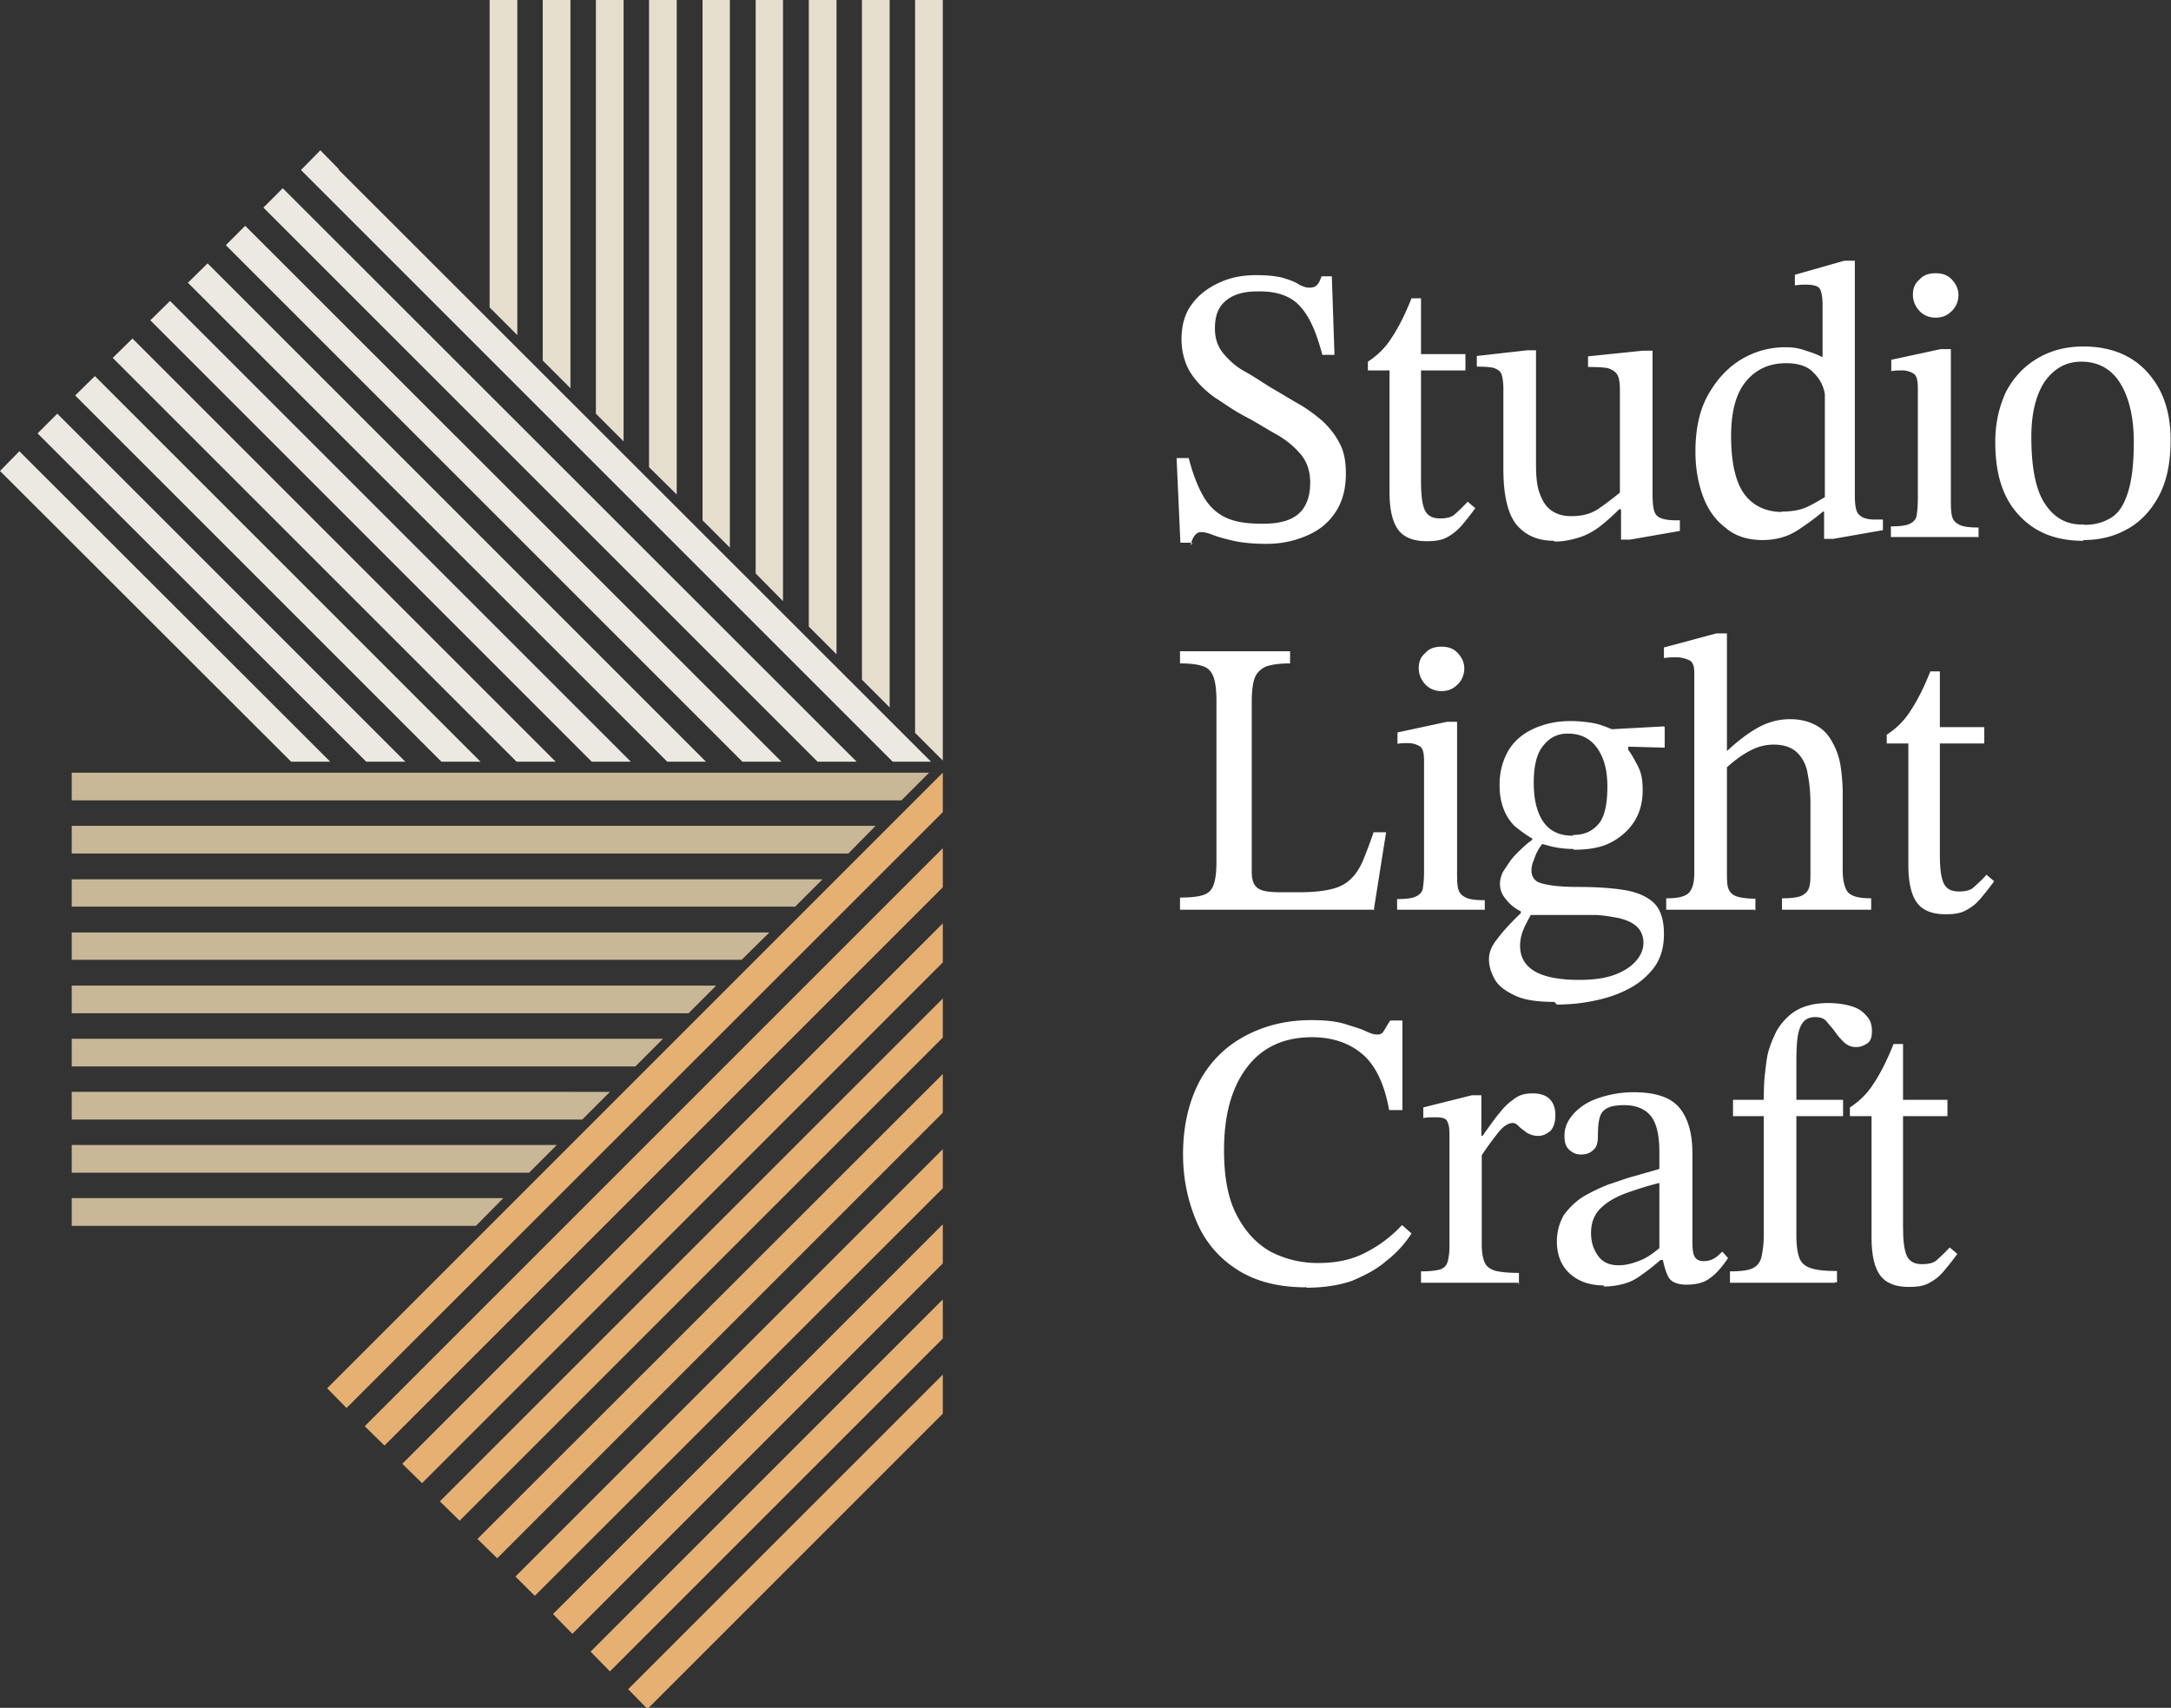 <svg xmlns="http://www.w3.org/2000/svg" id="Layer_1" data-name="Layer 1" viewBox="0 0 57.2 45"><rect x="0" y="0" width="57.2" height="45" fill="#333333" stroke="none"/><defs><style>.cls-3{fill:#fff}</style></defs><path d="M7.67 20.07H8.7L.51 11.89l-.51.52 7.67 7.66zm1.98 0h1.03L1.51 10.9l-.52.52 8.66 8.65zm1.98 0h1.03L2.5 9.91l-.52.51 9.65 9.65zm1.98 0h1.03L3.49 8.92l-.52.51 10.64 10.64zm1.98 0h1.03L4.48 7.93l-.52.51 11.63 11.63zm1.99 0h1.02L5.47 6.94l-.52.51 12.63 12.62zm1.98 0h1.03L6.46 5.95l-.51.51 13.61 13.61zm1.98 0h1.03L7.45 4.96l-.51.51 14.6 14.6zm1.98 0h1.01L8.92 4.47l.01-.01-.49-.5-.51.52 15.59 15.59z" style="fill:#ebe9e1"/><path d="m12.9 8.1.73.73V0h-.73v8.1zm1.4 1.4.73.73V0h-.73v9.5zm1.4 1.4.73.73V0h-.73v10.9zm1.4 1.41.73.72V0h-.73v12.31zm1.41 1.4.72.72V0h-.72v13.71zm1.4 1.4.72.73V0h-.72v15.11zm1.4 1.4.73.73V0h-.73v16.51zm1.4 1.4.73.73V0h-.73v17.91zm1.4 1.4.73.73V0h-.73v19.31z" style="fill:#e6decd"/><path d="m12.54 32.3.72-.73H1.89v.73h10.65zm1.4-1.4.73-.73H1.89v.73h12.05zm1.4-1.4.73-.73H1.89v.73h13.45zm1.4-1.4.73-.73H1.89v.73h14.85zm1.4-1.4.73-.73H1.89v.73h16.25zm1.4-1.41.73-.72H1.89v.72h17.65zm1.41-1.4.72-.72H1.89v.72h19.06zm1.4-1.4.72-.73H1.89v.73h20.46zm1.4-1.4.73-.73H1.89v.73h21.86z" style="fill:#c9b898"/><path d="M24.84 37.25v-1.03l-8.29 8.29.51.52 7.78-7.78zm0-1.98v-1.03l-9.28 9.28.51.52 8.77-8.77zm0-1.98v-1.03L14.57 42.53l.51.52 9.76-9.76zm0-1.98v-1.03L13.58 41.54l.51.51 10.75-10.74zm0-1.99V28.3L12.58 40.55l.52.51 11.74-11.74zm0-1.98v-1.03L11.59 39.56l.52.51 12.73-12.73zm0-1.98v-1.03L10.6 38.57l.52.51 13.72-13.72zm0-1.98v-1.03L9.61 37.58l.52.51 14.71-14.71zM9.13 37.1l15.71-15.7v-1.04L8.62 36.58l.51.52z" style="fill:#e7b073"/><path d="M31.42 14.3h-.32l-.1-2.23h.32c.12.47.27.83.43 1.08s.37.42.62.52c.25.1.55.13.9.13.27 0 .48-.03.67-.1.18-.07.33-.18.43-.35s.15-.37.15-.63c0-.3-.08-.55-.25-.75s-.38-.38-.65-.53-.53-.32-.82-.47-.53-.33-.8-.5c-.25-.18-.47-.4-.62-.63s-.25-.55-.25-.9.08-.67.27-.92c.18-.25.42-.43.72-.57s.62-.2.98-.2c.32 0 .57.03.73.08s.3.1.4.17c.1.05.18.08.27.08s.15-.02.2-.07.08-.12.12-.23h.27l.07 2.07h-.32c-.15-.57-.33-1-.58-1.27-.23-.27-.62-.42-1.15-.4-.35 0-.62.08-.82.25-.2.17-.28.4-.28.73 0 .25.07.47.22.65s.33.35.57.48.48.3.73.45c.23.13.45.27.68.4s.43.28.63.45c.18.17.33.35.45.58.12.22.17.48.17.8 0 .4-.08.73-.27 1.02s-.43.48-.75.62-.67.22-1.07.22c-.35 0-.65-.03-.87-.08-.22-.05-.4-.1-.53-.15s-.23-.08-.32-.08c-.07 0-.13.03-.18.1s-.08.15-.1.25l.05-.07Zm7.25-1.08.2.17c-.13.18-.25.33-.37.47-.12.13-.23.22-.38.3s-.32.1-.53.1c-.35 0-.6-.1-.75-.3s-.23-.53-.23-1v-3.2h-.57v-.23c.23-.15.45-.35.62-.62.18-.27.35-.6.53-1.05h.25v1.47h1.17v.43h-1.17v2.91c0 .37.03.62.1.77s.2.22.4.22c.17 0 .3-.03.38-.1s.2-.18.33-.32l.02-.02Zm2.29 1.03c-.43 0-.75-.13-1-.42-.23-.28-.35-.77-.35-1.47v-2.1c0-.18-.02-.32-.05-.4-.03-.08-.1-.13-.22-.17-.1-.02-.25-.03-.43-.03v-.28l1.33-.15h.23v3.01c0 .35.03.62.12.82.08.2.18.33.33.42s.3.12.48.12c.27 0 .48-.05.68-.17.18-.12.38-.27.6-.45v-2.71c0-.18-.02-.32-.07-.4-.05-.08-.13-.13-.25-.17-.12-.02-.28-.03-.52-.03v-.28l1.45-.15h.25v3.78c0 .3.03.5.12.57.08.08.25.12.5.12h.1v.28l-1.32.23h-.23v-.8h-.05c-.18.18-.35.33-.53.47-.18.13-.35.22-.55.28s-.4.1-.62.1l-.02-.02Zm5.48-.02c-.38 0-.72-.1-.97-.32-.27-.2-.47-.48-.6-.83s-.2-.75-.2-1.18c0-.57.1-1.07.32-1.47s.5-.72.87-.95c.37-.22.75-.33 1.18-.33.17 0 .33.02.48.07s.32.1.47.18h.03V8.05c0-.23-.03-.38-.08-.45s-.18-.1-.38-.1c-.05 0-.13 0-.27.02v-.28l1.3-.37h.28v6.18c0 .27.03.45.12.52.08.08.22.12.4.12h.22v.28l-1.32.23h-.23v-.72h-.03c-.2.17-.42.33-.68.5-.27.17-.57.25-.92.25h.02Zm.5-.75c.23 0 .45-.03.62-.1s.33-.17.52-.28v-2.71a.967.967 0 0 0-.3-.57c-.15-.17-.4-.25-.72-.25-.43 0-.78.15-1.05.47s-.4.8-.4 1.45c0 .7.12 1.22.35 1.53s.57.47 1 .47h-.02Zm5.2.67h-2.32v-.28c.23 0 .4-.02.5-.07.1-.05.17-.12.18-.23.02-.12.03-.27.03-.45v-2.88c0-.22-.03-.35-.12-.4a.594.594 0 0 0-.33-.08c-.07 0-.15 0-.25.02v-.3l1.3-.28h.27v3.93c0 .2 0 .35.03.47s.1.18.2.23.27.07.5.07v.28-.02Zm-1.15-5.78c-.17 0-.32-.07-.42-.18s-.17-.25-.17-.42.05-.3.17-.4c.1-.12.25-.17.43-.17s.32.05.43.17.17.25.17.4-.05.3-.17.42-.25.18-.43.18h-.02Zm3.9 5.88c-.72 0-1.28-.22-1.7-.68-.42-.45-.62-1.08-.62-1.92 0-.5.1-.93.28-1.32.2-.38.47-.67.82-.88s.75-.32 1.22-.32c.7 0 1.27.22 1.68.67s.62 1.03.62 1.8c0 .58-.1 1.07-.3 1.45s-.47.68-.82.88c-.35.2-.73.3-1.18.3v.02Zm.03-.42c.28 0 .52-.07.72-.2s.33-.35.43-.67c.1-.32.15-.75.15-1.32 0-.63-.12-1.15-.35-1.53s-.58-.58-1.03-.58c-.4 0-.7.17-.95.5-.23.33-.37.82-.37 1.48 0 .82.12 1.42.37 1.78.25.37.58.55 1.03.53ZM36.2 23.97h-5.11v-.32c.27 0 .48-.02.62-.07s.22-.13.27-.28.07-.33.07-.62v-4.2c0-.27-.02-.47-.07-.62s-.13-.25-.27-.3c-.13-.05-.33-.08-.62-.08v-.32h2.9v.32c-.27 0-.48.03-.63.08-.15.07-.25.17-.3.3s-.08.35-.08.62v4.48c0 .23.05.37.17.45s.32.1.62.1h.47c.35 0 .62-.03.83-.08s.38-.13.52-.27c.13-.12.23-.28.32-.48.08-.2.18-.45.28-.75h.33l-.32 2.02.02.02Zm2.93 0h-2.32v-.28c.23 0 .4-.02.5-.07s.17-.12.18-.23c.02-.12.03-.27.03-.45v-2.88c0-.22-.03-.35-.12-.4s-.18-.08-.33-.08c-.07 0-.15 0-.25.02v-.3l1.3-.28h.27v3.93c0 .2 0 .35.03.47s.1.18.2.23.27.07.5.07V24v-.02Zm-1.16-5.76c-.17 0-.32-.07-.42-.18s-.17-.25-.17-.42.05-.3.17-.4c.1-.12.25-.17.43-.17s.32.05.43.17.17.25.17.4-.05.3-.17.42-.25.18-.43.18h-.02Zm2.99 8.19c-.45 0-.8-.05-1.05-.17s-.43-.25-.53-.43c-.1-.18-.15-.35-.15-.53 0-.17.07-.35.22-.53.13-.18.35-.42.62-.68v-.12l.32.07c-.13.22-.22.4-.27.53s-.07.27-.07.38c0 .3.13.52.38.67s.65.23 1.17.23c.4 0 .73-.05.98-.15s.43-.23.55-.38.17-.3.17-.45c0-.18-.07-.33-.18-.43s-.27-.17-.47-.22c-.18-.03-.38-.07-.58-.08h-1.78l-.1-.05c-.1-.03-.2-.08-.32-.17-.1-.08-.18-.17-.25-.27s-.1-.22-.1-.33.03-.25.12-.38.17-.27.3-.4.27-.27.43-.38v-.1l.27.2s-.08.1-.12.18c-.05.08-.08.18-.12.28s-.05.18-.05.25c0 .1.03.18.1.25s.2.1.37.13c.18.03.42.05.73.05.43 0 .82.02 1.17.07s.62.15.82.32c.2.17.3.45.3.85 0 .35-.08.63-.25.87-.17.23-.4.43-.67.57-.28.15-.58.25-.92.32s-.67.1-.98.1l-.05-.05Zm.49-4.03c-.18 0-.35-.02-.5-.05-.15-.03-.3-.08-.45-.12l-.12-.1c-.18-.1-.33-.22-.47-.33-.13-.13-.23-.28-.3-.47s-.1-.38-.1-.62c0-.35.08-.63.23-.9.15-.25.38-.45.67-.58s.6-.2.97-.2c.2 0 .4.02.58.05s.35.1.52.17c.15.08.3.17.42.27v.27c.08.1.15.23.25.42s.13.38.13.65c0 .32-.08.6-.23.83s-.37.42-.63.55-.58.18-.95.18l-.02-.02Zm0-.37c.27 0 .48-.08.65-.27.17-.18.25-.52.25-1 0-.42-.08-.75-.27-1.02-.18-.25-.43-.38-.77-.38-.27 0-.48.1-.65.32-.17.2-.25.53-.25.97s.08.78.25 1.03.43.37.77.37l.02-.02Zm2.41-2.85v.55l-1.12-.03-.37-.45 1.47-.08.02.02Z" class="cls-3"/><path d="M46.23 23.97H43.9v-.3c.27 0 .45-.03.57-.12.1-.08.17-.25.17-.55v-5.28c0-.18-.05-.3-.15-.33a.782.782 0 0 0-.35-.07c-.08 0-.18 0-.3.02v-.28l1.38-.37h.28v6.28c0 .18 0 .32.03.42s.1.18.2.22.28.07.52.07v.3h-.02Zm3.08 0h-2.36v-.3c.23 0 .42-.02.52-.07s.17-.12.2-.23c.03-.1.03-.23.03-.4v-1.78c0-.28-.02-.53-.07-.78-.03-.23-.13-.43-.27-.57s-.35-.22-.62-.22c-.22 0-.43.05-.65.17-.22.12-.47.3-.75.58v-.57h.15c.32-.3.62-.52.87-.65s.52-.2.8-.2c.3 0 .53.07.72.18s.32.27.42.47c.1.18.17.4.2.62s.05.45.05.65v2.05c0 .28.05.47.13.58.1.12.3.17.62.17v.3h.02Zm3.03-.92.2.17c-.13.18-.25.33-.37.47s-.23.22-.38.3-.32.1-.53.1c-.35 0-.6-.1-.75-.3s-.23-.53-.23-1v-3.2h-.57v-.23c.23-.15.45-.35.62-.62.18-.27.35-.6.53-1.05h.25v1.47h1.17v.43h-1.17v2.91c0 .37.03.62.1.77s.2.22.4.22c.17 0 .3-.03.38-.1s.2-.18.33-.32l.02-.02ZM34.4 33.92c-.7 0-1.3-.15-1.78-.45-.48-.3-.85-.72-1.08-1.25s-.37-1.13-.37-1.8c0-.75.15-1.38.43-1.92.28-.52.68-.92 1.2-1.2s1.1-.42 1.75-.42c.37 0 .65.03.88.1.22.07.4.12.53.18s.23.1.32.1.15-.03.18-.1c.05-.07.1-.17.17-.27h.32v2.36h-.35c-.12-.67-.35-1.17-.7-1.47-.35-.3-.8-.45-1.33-.45-.75 0-1.32.27-1.72.8s-.6 1.25-.6 2.18c0 .68.1 1.25.32 1.68s.5.75.87.97c.37.2.8.32 1.28.32s.88-.08 1.25-.27.68-.42.97-.73l.25.22c-.18.28-.4.52-.67.73-.25.22-.57.38-.9.52-.35.12-.75.18-1.2.18l-.02-.03Zm5.62-.12h-2.58v-.3c.23 0 .4-.02.5-.05s.17-.1.2-.2.05-.25.05-.43v-2.83c0-.18 0-.32-.05-.42-.03-.1-.13-.13-.32-.13-.1 0-.22 0-.32.02v-.28l1.28-.32h.25v1.07h.03c.18-.25.33-.47.47-.63.13-.17.27-.28.4-.37s.28-.12.45-.12c.2 0 .35.05.45.15.1.1.15.25.15.42 0 .2-.05.33-.13.42-.1.08-.2.13-.32.13s-.2-.03-.3-.08c-.08-.07-.17-.12-.22-.18-.07-.07-.12-.08-.15-.08-.12 0-.25.08-.4.27s-.28.37-.42.58v2.35c0 .22.03.37.08.48s.15.18.3.22c.13.03.33.05.6.05v.3l-.02-.02Zm2.24.07c-.4 0-.7-.12-.92-.33s-.32-.5-.32-.82c0-.28.07-.5.18-.7.13-.18.3-.35.5-.48.22-.13.43-.23.68-.33.25-.08.48-.17.72-.23.23-.07.43-.12.62-.18v-.45c0-.45-.08-.77-.23-.95s-.38-.28-.7-.28-.48.07-.57.18-.12.33-.12.65c0 .15-.03.28-.12.35-.08.08-.18.12-.33.12-.1 0-.2-.03-.3-.12s-.13-.2-.13-.38c0-.2.07-.37.22-.55.15-.17.35-.32.63-.42s.6-.17.97-.17c.57 0 .97.13 1.2.4s.35.67.35 1.2v2.33c0 .22.02.35.07.42s.13.1.23.1.18-.02.27-.07.15-.12.22-.18l.15.17c-.17.25-.33.43-.48.53-.15.12-.37.17-.62.17-.23 0-.4-.07-.47-.2s-.13-.33-.17-.58l-.07-.12v-1.78c-.32.08-.6.17-.88.27-.27.1-.5.23-.67.4s-.25.38-.25.65c0 .25.07.45.2.62s.32.23.53.23c.18 0 .37-.05.57-.13s.38-.22.57-.38l.08.37h-.12c-.15.13-.32.27-.47.37-.15.12-.3.2-.47.25-.17.05-.37.08-.58.08h.02Zm6.08-.07h-2.76v-.3c.25 0 .45-.02.57-.07s.2-.13.25-.27c.03-.13.07-.33.07-.6v-3.28c0-.4 0-.72.03-.97s.05-.47.1-.63c.05-.17.12-.33.2-.5.13-.23.32-.43.52-.55.22-.13.5-.2.85-.2.23 0 .43.03.6.08s.3.13.4.25c.1.1.15.23.15.4s-.03.27-.12.33-.18.1-.3.1c-.13 0-.23-.05-.32-.13-.08-.08-.17-.18-.23-.27-.07-.1-.15-.18-.22-.27s-.18-.12-.3-.12c-.2 0-.32.08-.4.27s-.1.48-.1.92v4.56c0 .27.03.47.08.6s.15.22.32.27c.15.05.37.07.67.07v.3h-.05Zm.22-4.39h-2.9v-.43h2.9v.43Z" class="cls-3"/><path d="m51.37 32.87.2.17c-.13.18-.25.33-.37.47s-.23.22-.38.3-.32.1-.53.1c-.35 0-.6-.1-.75-.3s-.23-.53-.23-1v-3.2h-.57v-.23c.23-.15.45-.35.62-.62.18-.27.35-.6.53-1.05h.25v1.47h1.17v.43h-1.17v2.91c0 .37.03.62.1.77s.2.22.4.22c.17 0 .3-.03.38-.1s.2-.18.33-.32l.02-.02Z" class="cls-3"/></svg>